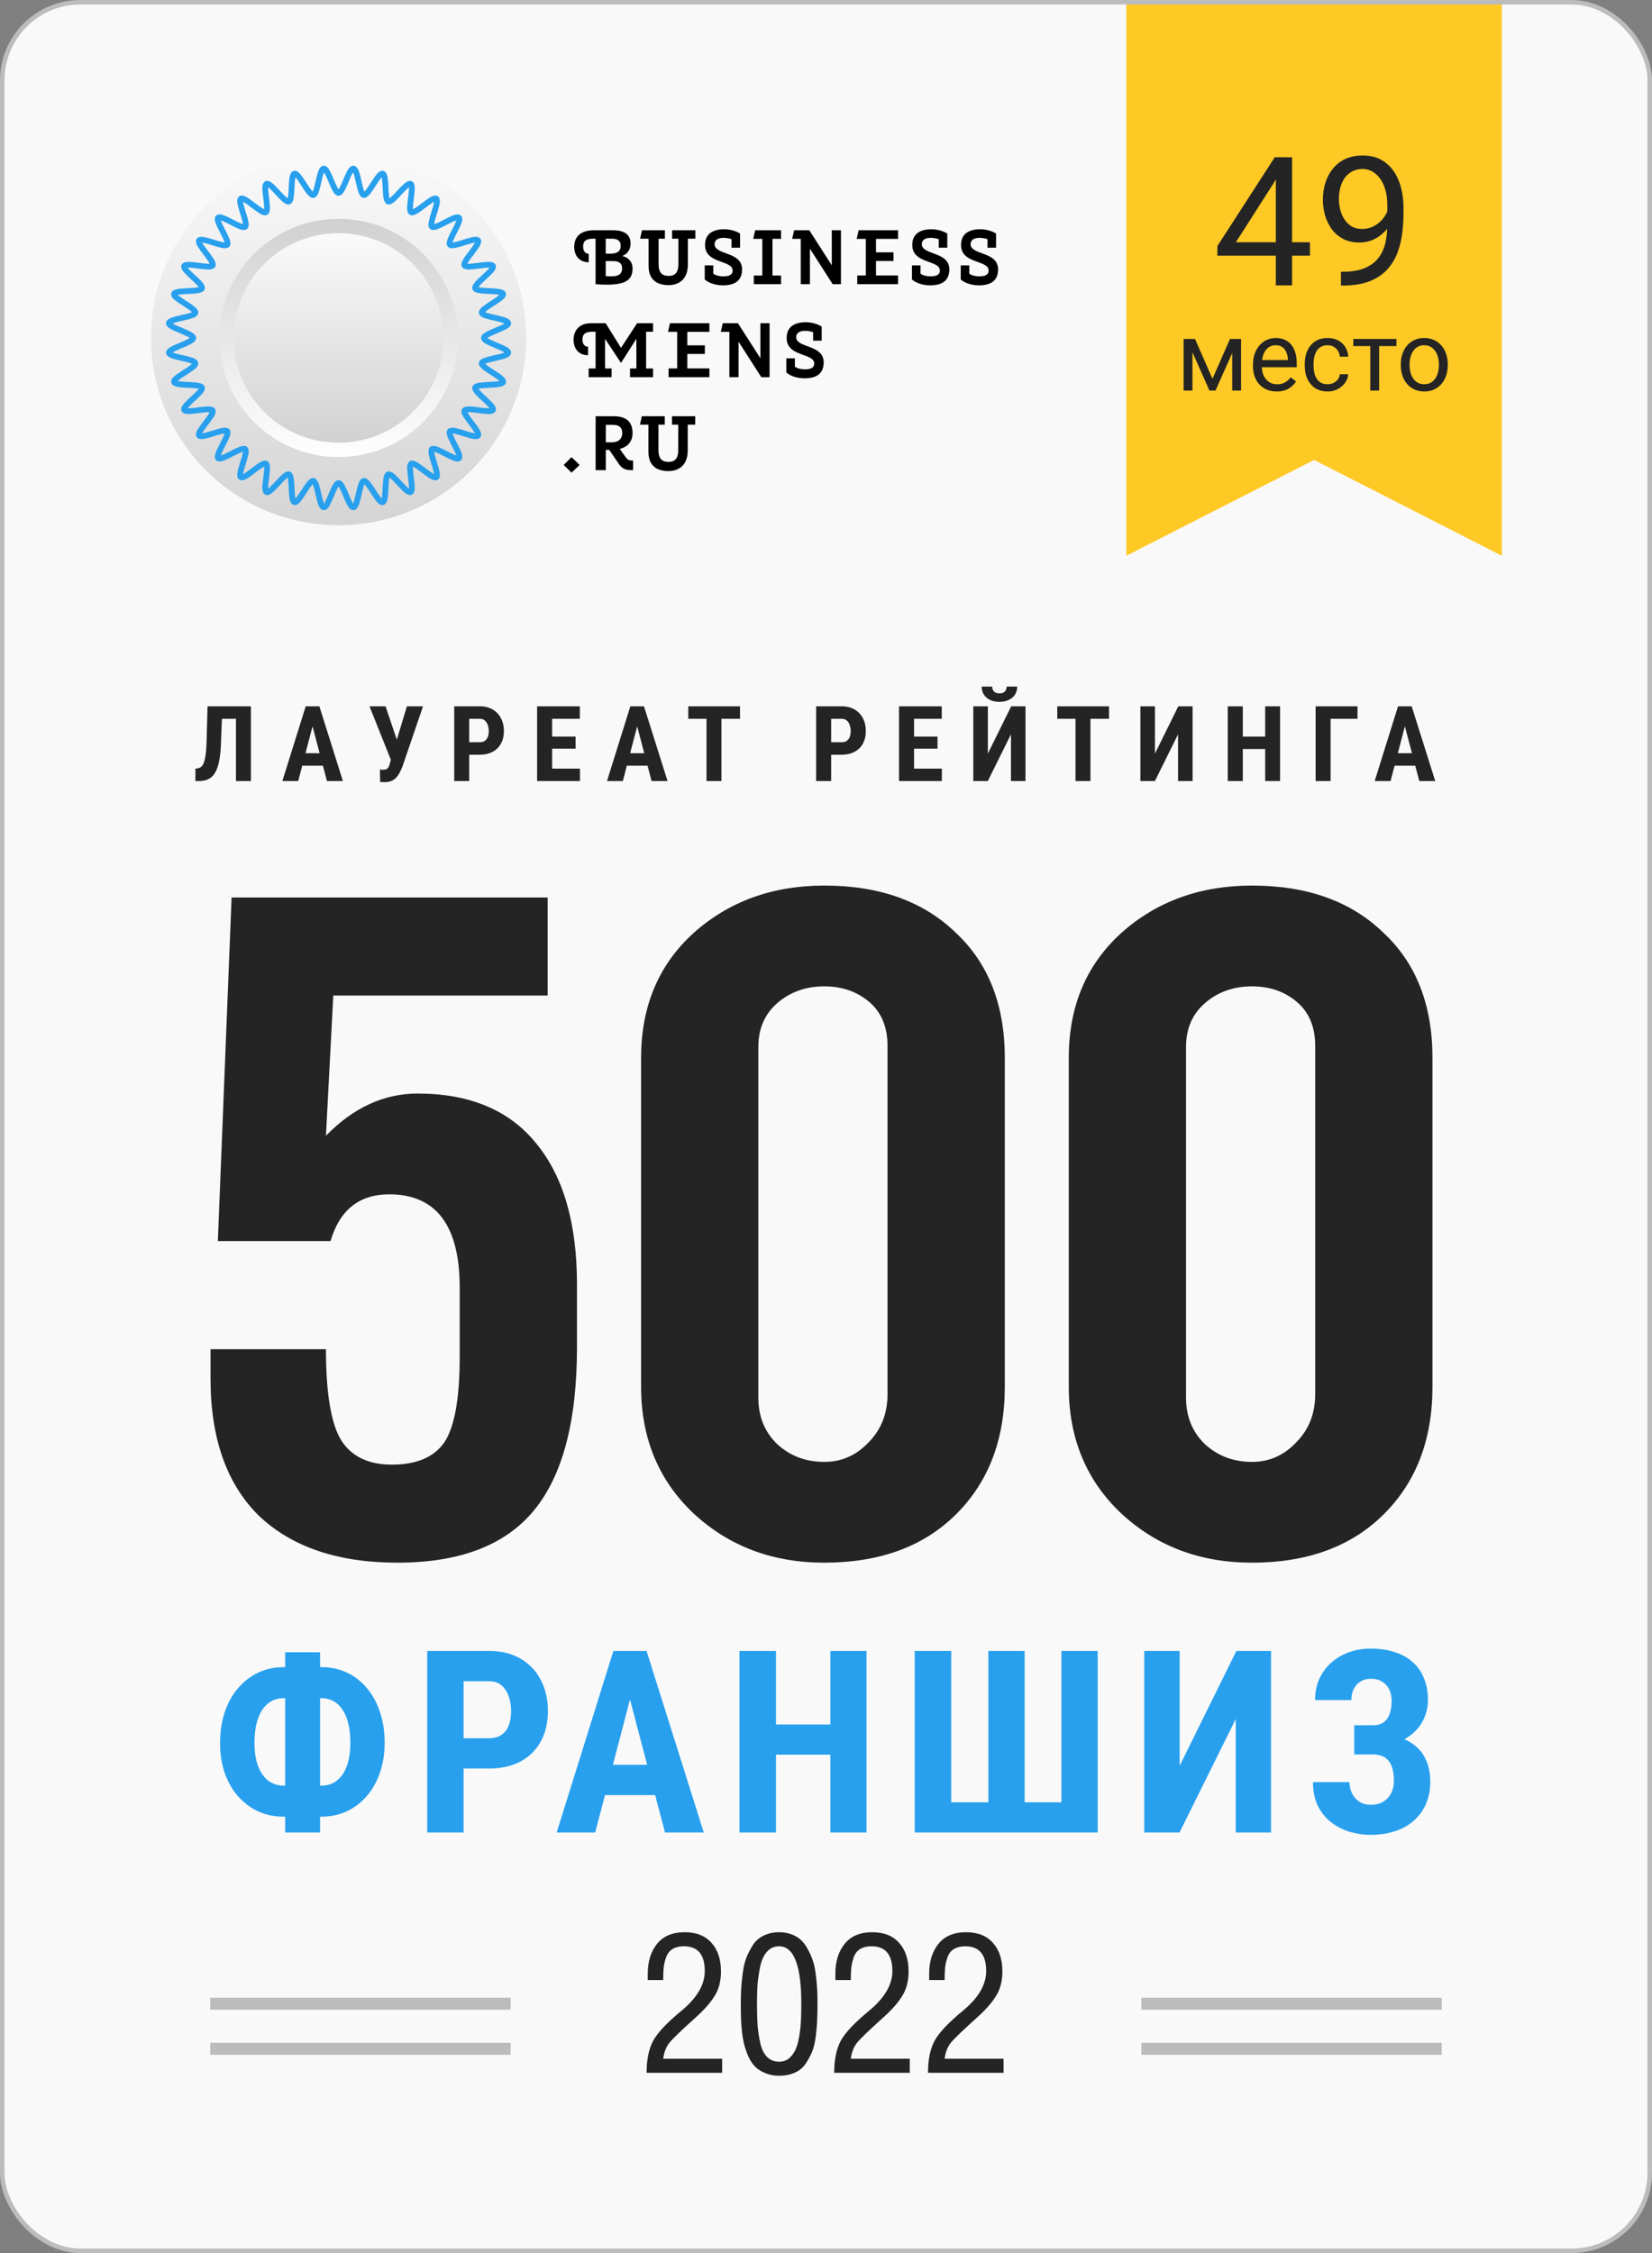 <?xml version="1.0" encoding="UTF-8"?> <svg xmlns="http://www.w3.org/2000/svg" width="110" height="150" viewBox="0 0 110 150" fill="none"><rect x="0" y="0" width="110" height="150" fill="#808080" stroke="none"/> <rect x="0.15" y="0.15" width="109.7" height="149.7" rx="5.204" fill="#F9F9F9"></rect> <path d="M75 0H100V37L87.5 30.621L75 37V0Z" fill="#FFC925"></path> <path d="M87.225 16.129V17.02H81.061V16.381L84.881 10.469H85.766L84.816 12.18L82.291 16.129H87.225ZM86.035 10.469V19H84.951V10.469H86.035ZM89.287 18.092H89.398C90.023 18.092 90.531 18.004 90.922 17.828C91.312 17.652 91.613 17.416 91.824 17.119C92.035 16.822 92.18 16.488 92.258 16.117C92.336 15.742 92.375 15.357 92.375 14.963V13.656C92.375 13.27 92.33 12.926 92.24 12.625C92.154 12.324 92.033 12.072 91.877 11.869C91.725 11.666 91.551 11.512 91.356 11.406C91.16 11.301 90.953 11.248 90.734 11.248C90.484 11.248 90.26 11.299 90.061 11.4C89.865 11.498 89.699 11.637 89.562 11.816C89.43 11.996 89.328 12.207 89.258 12.449C89.188 12.691 89.152 12.955 89.152 13.24C89.152 13.494 89.184 13.74 89.246 13.979C89.309 14.217 89.404 14.432 89.533 14.623C89.662 14.815 89.822 14.967 90.014 15.08C90.209 15.19 90.438 15.244 90.699 15.244C90.941 15.244 91.168 15.197 91.379 15.104C91.594 15.006 91.783 14.875 91.947 14.711C92.115 14.543 92.248 14.354 92.346 14.143C92.447 13.932 92.506 13.711 92.522 13.48H93.037C93.037 13.805 92.973 14.125 92.844 14.441C92.719 14.754 92.543 15.039 92.316 15.297C92.09 15.555 91.824 15.762 91.519 15.918C91.215 16.07 90.883 16.146 90.523 16.146C90.102 16.146 89.736 16.064 89.428 15.9C89.119 15.736 88.865 15.518 88.666 15.244C88.471 14.971 88.324 14.666 88.227 14.33C88.133 13.99 88.086 13.646 88.086 13.299C88.086 12.893 88.143 12.512 88.256 12.156C88.369 11.801 88.537 11.488 88.76 11.219C88.982 10.945 89.258 10.732 89.586 10.58C89.918 10.428 90.301 10.352 90.734 10.352C91.223 10.352 91.639 10.449 91.982 10.645C92.326 10.84 92.606 11.102 92.82 11.43C93.039 11.758 93.199 12.127 93.301 12.537C93.402 12.947 93.453 13.369 93.453 13.803V14.195C93.453 14.637 93.424 15.086 93.365 15.543C93.311 15.996 93.203 16.43 93.043 16.844C92.887 17.258 92.658 17.629 92.357 17.957C92.057 18.281 91.664 18.539 91.18 18.73C90.699 18.918 90.106 19.012 89.398 19.012H89.287V18.092Z" fill="#242424"></path> <path d="M80.733 25.219L81.901 22.566H82.466L80.936 26H80.53L79.007 22.566H79.572L80.733 25.219ZM79.4 22.566V26H78.813V22.566H79.4ZM82.047 26V22.566H82.638V26H82.047ZM85.008 26.064C84.769 26.064 84.553 26.023 84.358 25.943C84.165 25.86 83.999 25.745 83.86 25.597C83.722 25.449 83.616 25.273 83.542 25.07C83.468 24.867 83.431 24.645 83.431 24.404V24.27C83.431 23.991 83.472 23.742 83.555 23.524C83.638 23.304 83.75 23.118 83.891 22.966C84.033 22.814 84.194 22.698 84.374 22.62C84.554 22.542 84.74 22.502 84.932 22.502C85.178 22.502 85.389 22.545 85.567 22.629C85.747 22.714 85.894 22.832 86.008 22.985C86.123 23.135 86.207 23.313 86.262 23.518C86.317 23.721 86.345 23.943 86.345 24.185V24.448H83.78V23.969H85.758V23.924C85.749 23.772 85.717 23.624 85.662 23.48C85.609 23.336 85.525 23.218 85.408 23.125C85.292 23.031 85.133 22.985 84.932 22.985C84.799 22.985 84.676 23.013 84.564 23.071C84.452 23.126 84.356 23.208 84.275 23.318C84.195 23.428 84.133 23.562 84.088 23.721C84.044 23.88 84.022 24.063 84.022 24.27V24.404C84.022 24.567 84.044 24.72 84.088 24.864C84.135 25.006 84.201 25.13 84.288 25.238C84.377 25.346 84.484 25.431 84.609 25.492C84.736 25.553 84.879 25.584 85.04 25.584C85.248 25.584 85.423 25.542 85.567 25.457C85.711 25.373 85.837 25.259 85.945 25.118L86.3 25.4C86.226 25.512 86.132 25.619 86.018 25.721C85.904 25.822 85.763 25.905 85.596 25.968C85.431 26.032 85.235 26.064 85.008 26.064ZM88.404 25.581C88.544 25.581 88.673 25.552 88.792 25.495C88.91 25.438 89.008 25.36 89.084 25.261C89.16 25.159 89.203 25.044 89.214 24.915H89.772C89.762 25.118 89.693 25.307 89.566 25.483C89.441 25.656 89.277 25.797 89.074 25.905C88.871 26.011 88.648 26.064 88.404 26.064C88.146 26.064 87.921 26.018 87.728 25.927C87.538 25.836 87.379 25.711 87.252 25.552C87.128 25.394 87.033 25.212 86.97 25.007C86.909 24.799 86.878 24.58 86.878 24.35V24.216C86.878 23.986 86.909 23.768 86.97 23.562C87.033 23.355 87.128 23.172 87.252 23.013C87.379 22.855 87.538 22.73 87.728 22.639C87.921 22.548 88.146 22.502 88.404 22.502C88.673 22.502 88.908 22.558 89.109 22.668C89.31 22.775 89.468 22.924 89.582 23.112C89.698 23.298 89.762 23.51 89.772 23.747H89.214C89.203 23.605 89.163 23.477 89.093 23.363C89.026 23.248 88.933 23.157 88.814 23.09C88.698 23.02 88.561 22.985 88.404 22.985C88.225 22.985 88.073 23.021 87.951 23.093C87.83 23.163 87.734 23.258 87.662 23.378C87.592 23.497 87.541 23.629 87.51 23.775C87.48 23.919 87.465 24.066 87.465 24.216V24.35C87.465 24.5 87.48 24.648 87.51 24.794C87.539 24.94 87.589 25.072 87.659 25.191C87.731 25.309 87.827 25.404 87.948 25.476C88.07 25.546 88.223 25.581 88.404 25.581ZM91.832 22.566V26H91.242V22.566H91.832ZM92.984 22.566V23.042H90.112V22.566H92.984ZM93.273 24.321V24.248C93.273 24 93.309 23.771 93.381 23.559C93.453 23.346 93.557 23.16 93.692 23.004C93.828 22.845 93.992 22.723 94.184 22.636C94.377 22.547 94.592 22.502 94.832 22.502C95.073 22.502 95.29 22.547 95.482 22.636C95.677 22.723 95.842 22.845 95.977 23.004C96.115 23.16 96.22 23.346 96.291 23.559C96.363 23.771 96.399 24 96.399 24.248V24.321C96.399 24.569 96.363 24.798 96.291 25.01C96.22 25.221 96.115 25.407 95.977 25.565C95.842 25.722 95.678 25.845 95.485 25.933C95.295 26.02 95.079 26.064 94.838 26.064C94.597 26.064 94.38 26.02 94.187 25.933C93.995 25.845 93.83 25.722 93.692 25.565C93.557 25.407 93.453 25.221 93.381 25.01C93.309 24.798 93.273 24.569 93.273 24.321ZM93.86 24.248V24.321C93.86 24.492 93.88 24.654 93.921 24.807C93.961 24.957 94.021 25.09 94.102 25.206C94.184 25.323 94.287 25.415 94.409 25.483C94.532 25.548 94.675 25.581 94.838 25.581C94.999 25.581 95.139 25.548 95.26 25.483C95.383 25.415 95.484 25.323 95.565 25.206C95.645 25.09 95.705 24.957 95.746 24.807C95.788 24.654 95.809 24.492 95.809 24.321V24.248C95.809 24.079 95.788 23.919 95.746 23.769C95.705 23.616 95.644 23.482 95.561 23.366C95.481 23.247 95.38 23.154 95.257 23.086C95.136 23.019 94.995 22.985 94.832 22.985C94.671 22.985 94.529 23.019 94.406 23.086C94.286 23.154 94.184 23.247 94.102 23.366C94.021 23.482 93.961 23.616 93.921 23.769C93.88 23.919 93.86 24.079 93.86 24.248Z" fill="#242424"></path> <path d="M10.055 22.5C10.055 29.385 15.647 34.967 22.544 34.967C29.442 34.967 35.034 29.385 35.034 22.5C35.034 15.614 29.442 10.033 22.544 10.033C15.647 10.033 10.055 15.614 10.055 22.5Z" fill="url(#paint0_linear_888_2766)"></path> <path d="M14.6 22.499C14.6 26.878 18.156 30.428 22.543 30.428C26.93 30.428 30.486 26.878 30.486 22.499C30.486 18.121 26.93 14.571 22.543 14.571C18.156 14.571 14.6 18.121 14.6 22.499Z" fill="url(#paint1_linear_888_2766)"></path> <path d="M15.556 22.5C15.556 26.351 18.683 29.473 22.542 29.473C26.4 29.473 29.528 26.351 29.528 22.5C29.528 18.648 26.4 15.526 22.542 15.526C18.683 15.526 15.556 18.648 15.556 22.5Z" fill="url(#paint2_linear_888_2766)"></path> <path d="M32.223 22.5C32.223 22.192 33.867 21.815 33.84 21.514C33.814 21.207 32.13 21.119 32.078 20.821C32.024 20.518 33.578 19.863 33.499 19.57C33.42 19.274 31.746 19.48 31.642 19.194C31.537 18.906 32.952 17.99 32.823 17.715C32.693 17.438 31.081 17.932 30.928 17.669C30.775 17.404 32.008 16.256 31.833 16.007C31.657 15.757 30.155 16.523 29.959 16.29C29.762 16.056 30.778 14.712 30.562 14.496C30.345 14.28 28.999 15.294 28.765 15.098C28.531 14.902 29.299 13.403 29.049 13.228C28.799 13.053 27.649 14.284 27.383 14.131C27.119 13.978 27.615 12.369 27.337 12.24C27.061 12.111 26.144 13.523 25.855 13.418C25.569 13.314 25.776 11.643 25.479 11.564C25.185 11.486 24.529 13.036 24.226 12.983C23.927 12.931 23.838 11.25 23.531 11.224C23.23 11.198 22.852 12.838 22.544 12.838C22.235 12.838 21.858 11.198 21.556 11.224C21.249 11.25 21.161 12.931 20.862 12.983C20.559 13.036 19.902 11.486 19.609 11.564C19.312 11.643 19.518 13.314 19.232 13.418C18.944 13.523 18.026 12.111 17.75 12.24C17.472 12.369 17.968 13.978 17.704 14.131C17.439 14.284 16.289 13.053 16.039 13.228C15.789 13.403 16.556 14.902 16.322 15.098C16.088 15.294 14.742 14.281 14.526 14.496C14.31 14.712 15.325 16.056 15.129 16.29C14.932 16.523 13.431 15.757 13.255 16.007C13.08 16.256 14.313 17.404 14.159 17.669C14.007 17.932 12.395 17.438 12.265 17.715C12.136 17.991 13.551 18.907 13.446 19.194C13.342 19.48 11.668 19.274 11.589 19.57C11.51 19.863 13.063 20.518 13.01 20.821C12.958 21.119 11.274 21.207 11.247 21.514C11.221 21.815 12.865 22.192 12.865 22.5C12.865 22.808 11.221 23.184 11.247 23.485C11.274 23.792 12.958 23.881 13.01 24.179C13.063 24.481 11.51 25.136 11.589 25.429C11.668 25.726 13.342 25.52 13.446 25.805C13.551 26.093 12.136 27.009 12.265 27.285C12.395 27.562 14.007 27.067 14.159 27.331C14.313 27.595 13.08 28.743 13.255 28.993C13.431 29.243 14.932 28.477 15.129 28.71C15.325 28.944 14.31 30.287 14.526 30.503C14.742 30.719 16.088 29.705 16.323 29.901C16.556 30.098 15.789 31.596 16.039 31.772C16.289 31.947 17.439 30.716 17.704 30.869C17.968 31.021 17.473 32.63 17.75 32.76C18.026 32.888 18.944 31.477 19.233 31.581C19.518 31.685 19.312 33.356 19.609 33.435C19.902 33.514 20.559 31.963 20.862 32.016C21.161 32.068 21.249 33.749 21.556 33.776C21.858 33.802 22.235 32.161 22.544 32.161C22.852 32.161 23.23 33.802 23.531 33.776C23.838 33.749 23.927 32.068 24.226 32.016C24.529 31.963 25.185 33.514 25.479 33.435C25.776 33.356 25.569 31.685 25.855 31.581C26.144 31.477 27.061 32.888 27.337 32.76C27.615 32.63 27.12 31.021 27.384 30.869C27.649 30.716 28.799 31.947 29.049 31.772C29.299 31.596 28.531 30.098 28.765 29.901C29 29.705 30.346 30.719 30.562 30.503C30.778 30.287 29.762 28.944 29.959 28.71C30.156 28.476 31.657 29.243 31.833 28.993C32.008 28.743 30.775 27.595 30.928 27.331C31.081 27.067 32.693 27.562 32.823 27.285C32.952 27.009 31.537 26.093 31.642 25.805C31.746 25.52 33.42 25.726 33.499 25.429C33.578 25.136 32.024 24.481 32.078 24.179C32.13 23.881 33.814 23.792 33.84 23.485C33.866 23.184 32.223 22.808 32.223 22.5Z" stroke="#28A0EE" stroke-width="0.385" stroke-miterlimit="10"></path> <path d="M40.742 18.395C41.151 18.395 41.423 18.261 41.423 17.874C41.423 17.476 41.141 17.384 40.833 17.384H40.332V18.384C40.449 18.395 40.54 18.395 40.742 18.395ZM40.646 16.888C41.055 16.888 41.327 16.764 41.327 16.367C41.327 15.975 41.045 15.893 40.736 15.893H40.332V16.888H40.646ZM41.438 17.043C41.903 17.157 42.12 17.487 42.12 17.863C42.12 18.606 41.706 18.952 40.413 18.952C40.196 18.952 39.928 18.942 39.656 18.921V15.893H39.479C39.024 15.893 38.827 16.042 38.827 16.424C38.827 16.692 38.959 16.893 39.201 16.893V17.461C38.57 17.456 38.236 17.022 38.236 16.429C38.236 15.764 38.661 15.33 39.554 15.33H40.817C41.585 15.33 41.989 15.624 41.989 16.223C41.989 16.568 41.807 16.904 41.438 17.043Z" fill="black"></path> <path d="M44.752 15.893V15.33H46.303V15.893H45.803V17.621C45.803 18.549 45.247 18.983 44.52 18.983C43.646 18.983 43.187 18.539 43.187 17.708V15.893H42.621L42.747 15.33H44.273V15.893H43.853V17.585C43.853 18.183 44.111 18.369 44.53 18.369C44.934 18.369 45.172 18.152 45.172 17.585V15.893H44.752Z" fill="black"></path> <path d="M46.925 17.667H47.495V18.224C47.672 18.348 47.925 18.399 48.162 18.399C48.561 18.399 48.783 18.286 48.783 18.013C48.783 17.703 48.445 17.584 48.066 17.445C47.551 17.259 46.945 17.048 46.945 16.31C46.945 15.593 47.435 15.263 48.228 15.263C48.592 15.263 48.975 15.366 49.278 15.547V16.491H48.708V15.928C48.592 15.877 48.374 15.836 48.162 15.836C47.854 15.836 47.581 15.949 47.581 16.259C47.581 16.578 47.935 16.713 48.324 16.857C48.834 17.043 49.415 17.254 49.415 17.945C49.404 18.513 49.132 18.998 48.132 18.998C47.728 18.998 47.218 18.874 46.925 18.606V17.667Z" fill="black"></path> <path d="M51.435 18.342H52.006V18.92H50.193V18.342H50.758V15.902H50.152L50.284 15.33H52.006V15.902H51.435V18.342Z" fill="black"></path> <path d="M53.889 15.33L55.384 17.662V15.33H55.995V18.92H55.444L53.929 16.557V18.92H53.318V15.902H52.747L52.878 15.33H53.889Z" fill="black"></path> <path d="M58.329 18.338H59.799V18.921H57.081V18.338H57.652V15.903H57.041L57.172 15.33H59.799V15.903H58.329V16.8H59.496V17.373H58.329V18.338Z" fill="black"></path> <path d="M60.724 17.667H61.294V18.224C61.471 18.348 61.724 18.399 61.961 18.399C62.36 18.399 62.582 18.286 62.582 18.013C62.582 17.703 62.244 17.584 61.865 17.445C61.35 17.259 60.744 17.048 60.744 16.31C60.744 15.593 61.234 15.263 62.027 15.263C62.39 15.263 62.774 15.366 63.077 15.547V16.491H62.507V15.928C62.39 15.877 62.173 15.836 61.961 15.836C61.653 15.836 61.38 15.949 61.38 16.259C61.38 16.578 61.734 16.713 62.123 16.857C62.633 17.043 63.214 17.254 63.214 17.945C63.203 18.513 62.931 18.998 61.931 18.998C61.527 18.998 61.017 18.874 60.724 18.606V17.667Z" fill="black"></path> <path d="M63.971 17.667H64.541V18.224C64.718 18.348 64.971 18.399 65.208 18.399C65.607 18.399 65.829 18.286 65.829 18.013C65.829 17.703 65.491 17.584 65.112 17.445C64.597 17.259 63.991 17.048 63.991 16.31C63.991 15.593 64.481 15.263 65.274 15.263C65.637 15.263 66.021 15.366 66.324 15.547V16.491H65.754V15.928C65.637 15.877 65.42 15.836 65.208 15.836C64.9 15.836 64.627 15.949 64.627 16.259C64.627 16.578 64.981 16.713 65.37 16.857C65.88 17.043 66.461 17.254 66.461 17.945C66.45 18.513 66.178 18.998 65.178 18.998C64.774 18.998 64.264 18.874 63.971 18.606V17.667Z" fill="black"></path> <path d="M39.657 22.088H39.369C38.96 22.104 38.783 22.253 38.783 22.614C38.783 22.882 38.915 23.084 39.157 23.084V23.651C38.526 23.646 38.192 23.212 38.192 22.619C38.192 22.036 38.541 21.52 39.349 21.52H40.329L41.349 23.161L42.42 21.52H43.486V22.088H43.021V24.533H43.486V25.111H41.95V24.533H42.374V22.558L41.349 24.162L40.288 22.558V24.533H40.723V25.111H39.197V24.533H39.657V22.088Z" fill="black"></path> <path d="M45.767 24.528H47.236V25.111H44.519V24.528H45.09V22.093H44.478L44.61 21.52H47.236V22.093H45.767V22.991H46.933V23.564H45.767V24.528Z" fill="black"></path> <path d="M49.137 21.52L50.632 23.852V21.52H51.243V25.111H50.692L49.177 22.748V25.111H48.566V22.093H47.995L48.126 21.52H49.137Z" fill="black"></path> <path d="M52.358 23.857H52.929V24.415C53.106 24.538 53.359 24.59 53.596 24.59C53.995 24.59 54.217 24.476 54.217 24.203C54.217 23.893 53.879 23.775 53.5 23.636C52.985 23.45 52.379 23.238 52.379 22.501C52.379 21.784 52.869 21.453 53.661 21.453C54.025 21.453 54.409 21.557 54.712 21.737V22.681H54.142V22.119C54.025 22.067 53.808 22.026 53.596 22.026C53.288 22.026 53.015 22.14 53.015 22.449C53.015 22.769 53.369 22.903 53.758 23.047C54.268 23.233 54.848 23.445 54.848 24.136C54.838 24.703 54.566 25.188 53.566 25.188C53.161 25.188 52.651 25.065 52.358 24.796V23.857Z" fill="black"></path> <path d="M37.535 30.956L38.055 30.435L38.596 30.956L38.055 31.467L37.535 30.956Z" fill="black"></path> <path d="M40.338 28.284V29.444L40.691 29.45C41.075 29.455 41.409 29.31 41.434 28.856C41.434 28.392 41.156 28.284 40.762 28.284H40.338ZM39.661 27.711H40.853C41.697 27.711 42.121 28.072 42.121 28.856C42.101 29.46 41.742 29.764 41.267 29.888L41.581 30.326C41.717 30.517 41.818 30.657 42.02 30.657H42.156V31.301H42.05C41.641 31.301 41.394 31.203 41.156 30.811L40.565 29.95H40.338V31.301H39.661V27.711Z" fill="black"></path> <path d="M44.743 28.273V27.711H46.293V28.273H45.793V30.002C45.793 30.93 45.238 31.363 44.51 31.363C43.636 31.363 43.177 30.92 43.177 30.089V28.273H42.611L42.737 27.711H44.263V28.273H43.844V29.965C43.844 30.564 44.101 30.75 44.52 30.75C44.925 30.75 45.162 30.533 45.162 29.965V28.273H44.743Z" fill="black"></path> <path d="M15.421 59.751H36.466V66.278H22.192L21.704 75.611C23.534 73.74 25.567 72.805 27.804 72.805C31.301 72.805 33.945 73.923 35.734 76.16C37.523 78.356 38.418 81.467 38.418 85.493V89.702C38.418 94.623 37.462 98.242 35.551 100.56C33.64 102.878 30.61 104.037 26.462 104.037C22.517 104.037 19.447 103 17.251 100.926C15.096 98.811 14.018 95.761 14.018 91.776V89.824H21.704C21.704 92.793 22.05 94.826 22.741 95.924C23.432 96.981 24.551 97.51 26.096 97.51C27.723 97.51 28.882 97.022 29.573 96.046C30.264 95.029 30.61 93.118 30.61 90.312V85.737C30.61 81.589 29.044 79.515 25.913 79.515C23.92 79.515 22.619 80.552 22.009 82.626H14.506L15.421 59.751ZM54.888 58.958C58.548 58.958 61.456 59.995 63.611 62.069C65.807 64.102 66.905 66.888 66.905 70.426V92.325C66.905 95.863 65.807 98.71 63.611 100.865C61.456 102.98 58.548 104.037 54.888 104.037C51.431 104.037 48.524 102.939 46.165 100.743C43.847 98.547 42.688 95.741 42.688 92.325V70.426C42.688 67.01 43.847 64.245 46.165 62.13C48.524 60.015 51.431 58.958 54.888 58.958ZM54.888 65.668C53.668 65.668 52.631 66.034 51.777 66.766C50.923 67.498 50.496 68.474 50.496 69.694V93.057C50.496 94.318 50.923 95.355 51.777 96.168C52.631 96.941 53.668 97.327 54.888 97.327C56.027 97.327 57.003 96.9 57.816 96.046C58.67 95.192 59.097 94.114 59.097 92.813V69.633C59.097 68.372 58.69 67.396 57.877 66.705C57.064 66.014 56.067 65.668 54.888 65.668ZM83.365 58.958C87.025 58.958 89.933 59.995 92.088 62.069C94.284 64.102 95.382 66.888 95.382 70.426V92.325C95.382 95.863 94.284 98.71 92.088 100.865C89.933 102.98 87.025 104.037 83.365 104.037C79.908 104.037 77.001 102.939 74.642 100.743C72.324 98.547 71.165 95.741 71.165 92.325V70.426C71.165 67.01 72.324 64.245 74.642 62.13C77.001 60.015 79.908 58.958 83.365 58.958ZM83.365 65.668C82.145 65.668 81.108 66.034 80.254 66.766C79.4 67.498 78.973 68.474 78.973 69.694V93.057C78.973 94.318 79.4 95.355 80.254 96.168C81.108 96.941 82.145 97.327 83.365 97.327C84.504 97.327 85.48 96.9 86.293 96.046C87.147 95.192 87.574 94.114 87.574 92.813V69.633C87.574 68.372 87.167 67.396 86.354 66.705C85.541 66.014 84.544 65.668 83.365 65.668Z" fill="#242424"></path> <path d="M15.982 47.023V47.854H13.942V47.023H15.982ZM16.707 47.023V52H15.712V47.023H16.707ZM13.819 47.023H14.81L14.711 49.532C14.697 49.906 14.668 50.231 14.622 50.506C14.576 50.782 14.515 51.016 14.437 51.207C14.362 51.396 14.268 51.55 14.154 51.669C14.04 51.785 13.908 51.869 13.757 51.921C13.607 51.974 13.437 52 13.248 52H13.012V51.173L13.125 51.159C13.214 51.148 13.292 51.119 13.361 51.074C13.429 51.026 13.487 50.955 13.535 50.862C13.583 50.766 13.622 50.644 13.651 50.496C13.683 50.346 13.707 50.163 13.723 49.949C13.741 49.735 13.754 49.486 13.761 49.201L13.819 47.023ZM20.927 47.912L19.857 52H18.801L20.356 47.023H21.015L20.927 47.912ZM21.771 52L20.694 47.912L20.595 47.023H21.265L22.834 52H21.771ZM21.808 50.144V50.975H19.563V50.144H21.808ZM26.137 50.185L27.095 47.023H28.168L26.8 51.026C26.746 51.165 26.686 51.298 26.619 51.426C26.556 51.551 26.479 51.663 26.39 51.761C26.302 51.859 26.194 51.935 26.069 51.99C25.944 52.044 25.794 52.072 25.621 52.072C25.58 52.072 25.528 52.071 25.464 52.068C25.403 52.066 25.352 52.064 25.314 52.062L25.297 51.231C25.319 51.236 25.357 51.239 25.409 51.241C25.462 51.243 25.498 51.245 25.519 51.245C25.626 51.245 25.707 51.226 25.762 51.19C25.818 51.151 25.862 51.096 25.891 51.026C25.923 50.955 25.951 50.872 25.973 50.776L26.137 50.185ZM25.673 47.023L26.483 49.426L26.783 50.612L26.042 50.623L24.603 47.023H25.673ZM31.94 50.247H30.921V49.416H31.94C32.081 49.416 32.196 49.384 32.285 49.32C32.376 49.257 32.442 49.169 32.483 49.057C32.524 48.943 32.545 48.816 32.545 48.674C32.545 48.531 32.523 48.398 32.48 48.274C32.439 48.149 32.374 48.048 32.285 47.97C32.198 47.893 32.083 47.854 31.94 47.854H31.242V52H30.244V47.023H31.94C32.275 47.023 32.563 47.094 32.804 47.235C33.046 47.377 33.23 47.572 33.358 47.82C33.488 48.066 33.553 48.349 33.553 48.667C33.553 48.989 33.488 49.268 33.358 49.505C33.23 49.74 33.046 49.922 32.804 50.052C32.563 50.182 32.275 50.247 31.94 50.247ZM38.617 51.173V52H36.453V51.173H38.617ZM36.764 47.023V52H35.763V47.023H36.764ZM38.326 49.04V49.843H36.453V49.04H38.326ZM38.61 47.023V47.854H36.453V47.023H38.61ZM42.543 47.912L41.473 52H40.417L41.972 47.023H42.632L42.543 47.912ZM43.387 52L42.31 47.912L42.211 47.023H42.881L44.45 52H43.387ZM43.424 50.144V50.975H41.179V50.144H43.424ZM48.037 47.023V52H47.043V47.023H48.037ZM49.275 47.023V47.854H45.829V47.023H49.275ZM56.039 50.247H55.02V49.416H56.039C56.18 49.416 56.295 49.384 56.384 49.32C56.475 49.257 56.541 49.169 56.583 49.057C56.623 48.943 56.644 48.816 56.644 48.674C56.644 48.531 56.622 48.398 56.579 48.274C56.538 48.149 56.473 48.048 56.384 47.97C56.298 47.893 56.183 47.854 56.039 47.854H55.342V52H54.344V47.023H56.039C56.374 47.023 56.662 47.094 56.904 47.235C57.145 47.377 57.33 47.572 57.458 47.82C57.587 48.066 57.652 48.349 57.652 48.667C57.652 48.989 57.587 49.268 57.458 49.505C57.33 49.74 57.145 49.922 56.904 50.052C56.662 50.182 56.374 50.247 56.039 50.247ZM62.716 51.173V52H60.553V51.173H62.716ZM60.864 47.023V52H59.862V47.023H60.864ZM62.426 49.04V49.843H60.553V49.04H62.426ZM62.709 47.023V47.854H60.553V47.023H62.709ZM65.777 50.171L67.332 47.023H68.283V52H67.315V48.89L65.774 52H64.807V47.023H65.777V50.171ZM67.028 45.711H67.732C67.732 45.911 67.683 46.088 67.585 46.241C67.49 46.391 67.353 46.51 67.175 46.596C67 46.683 66.791 46.726 66.55 46.726C66.185 46.726 65.897 46.632 65.685 46.442C65.473 46.253 65.367 46.009 65.367 45.711H66.064C66.064 45.829 66.101 45.934 66.174 46.025C66.247 46.117 66.372 46.162 66.55 46.162C66.725 46.162 66.848 46.117 66.919 46.025C66.992 45.934 67.028 45.829 67.028 45.711ZM72.608 47.023V52H71.614V47.023H72.608ZM73.846 47.023V47.854H70.4V47.023H73.846ZM76.903 50.171L78.458 47.023H79.409V52H78.441V48.89L76.9 52H75.933V47.023H76.903V50.171ZM84.51 49.04V49.867H82.469V49.04H84.51ZM82.753 47.023V52H81.752V47.023H82.753ZM85.235 47.023V52H84.243V47.023H85.235ZM90.391 47.023V47.854H88.6V52H87.602V47.023H90.391ZM93.66 47.912L92.591 52H91.534L93.09 47.023H93.749L93.66 47.912ZM94.505 52L93.428 47.912L93.329 47.023H93.999L95.568 52H94.505ZM94.542 50.144V50.975H92.297V50.144H94.542Z" fill="#242424"></path> <path d="M18.864 110.993H21.42C22.012 110.993 22.563 111.109 23.072 111.342C23.581 111.574 24.024 111.912 24.4 112.354C24.782 112.797 25.078 113.328 25.288 113.948C25.504 114.568 25.612 115.26 25.612 116.023C25.612 116.771 25.504 117.446 25.288 118.049C25.078 118.652 24.782 119.169 24.4 119.601C24.024 120.033 23.581 120.365 23.072 120.597C22.563 120.83 22.012 120.946 21.42 120.946H18.864C18.271 120.946 17.721 120.832 17.212 120.605C16.703 120.373 16.254 120.041 15.867 119.609C15.485 119.178 15.186 118.663 14.971 118.065C14.76 117.462 14.655 116.787 14.655 116.04C14.655 115.276 14.76 114.585 14.971 113.965C15.186 113.34 15.485 112.808 15.867 112.371C16.254 111.928 16.703 111.588 17.212 111.35C17.721 111.112 18.271 110.993 18.864 110.993ZM18.864 113.06C18.487 113.06 18.152 113.174 17.859 113.4C17.572 113.622 17.347 113.954 17.187 114.396C17.026 114.839 16.946 115.387 16.946 116.04C16.946 116.51 16.993 116.923 17.087 117.277C17.181 117.625 17.314 117.919 17.486 118.157C17.657 118.395 17.859 118.575 18.092 118.696C18.33 118.818 18.587 118.879 18.864 118.879H21.437C21.813 118.879 22.142 118.768 22.425 118.547C22.712 118.326 22.934 118.005 23.089 117.584C23.249 117.163 23.329 116.643 23.329 116.023C23.329 115.536 23.282 115.108 23.188 114.737C23.1 114.366 22.97 114.059 22.798 113.815C22.632 113.566 22.433 113.378 22.201 113.251C21.968 113.124 21.714 113.06 21.437 113.06H18.864ZM21.312 109.416V122.498H18.988V109.416H21.312ZM32.564 117.742H30.09V115.725H32.564C32.907 115.725 33.186 115.647 33.402 115.492C33.623 115.337 33.784 115.124 33.883 114.853C33.983 114.576 34.033 114.266 34.033 113.923C34.033 113.575 33.98 113.251 33.875 112.952C33.776 112.648 33.618 112.402 33.402 112.213C33.192 112.025 32.912 111.931 32.564 111.931H30.87V122H28.447V109.914H32.564C33.377 109.914 34.077 110.086 34.664 110.429C35.25 110.772 35.699 111.245 36.008 111.848C36.324 112.446 36.482 113.132 36.482 113.907C36.482 114.687 36.324 115.365 36.008 115.94C35.699 116.51 35.25 116.953 34.664 117.269C34.077 117.584 33.377 117.742 32.564 117.742ZM42.23 112.072L39.632 122H37.066L40.843 109.914H42.445L42.23 112.072ZM44.28 122L41.665 112.072L41.424 109.914H43.051L46.861 122H44.28ZM44.371 117.493V119.51H38.918V117.493H44.371ZM55.938 114.812V116.82H50.982V114.812H55.938ZM51.671 109.914V122H49.239V109.914H51.671ZM57.698 109.914V122H55.291V109.914H57.698ZM60.906 109.914H63.338V119.991H65.811V109.914H68.227V119.991H70.676V109.914H73.091V122H60.906V109.914ZM78.549 117.559L82.325 109.914H84.633V122H82.284V114.446L78.54 122H76.191V109.914H78.549V117.559ZM91.775 116.214H90.174V114.861H91.41C91.709 114.861 91.95 114.795 92.132 114.662C92.315 114.529 92.448 114.341 92.531 114.098C92.619 113.854 92.664 113.569 92.664 113.243C92.664 112.972 92.614 112.725 92.514 112.504C92.415 112.283 92.26 112.105 92.049 111.973C91.845 111.834 91.585 111.765 91.269 111.765C91.026 111.765 90.807 111.823 90.613 111.939C90.42 112.05 90.265 112.213 90.149 112.429C90.038 112.639 89.983 112.891 89.983 113.185H87.567C87.567 112.648 87.664 112.169 87.858 111.749C88.057 111.328 88.328 110.968 88.671 110.669C89.014 110.371 89.407 110.144 89.85 109.989C90.298 109.834 90.768 109.756 91.261 109.756C91.842 109.756 92.365 109.831 92.83 109.98C93.3 110.124 93.701 110.34 94.033 110.628C94.371 110.916 94.628 111.275 94.805 111.707C94.988 112.133 95.079 112.628 95.079 113.193C95.079 113.608 94.999 113.998 94.838 114.363C94.684 114.729 94.457 115.049 94.158 115.326C93.865 115.603 93.516 115.821 93.112 115.982C92.713 116.137 92.268 116.214 91.775 116.214ZM90.174 115.476H91.775C92.318 115.476 92.799 115.545 93.22 115.683C93.646 115.821 94.008 116.023 94.307 116.289C94.612 116.555 94.841 116.884 94.996 117.277C95.157 117.664 95.237 118.11 95.237 118.613C95.237 119.178 95.137 119.681 94.938 120.124C94.744 120.561 94.471 120.932 94.116 121.236C93.762 121.541 93.342 121.77 92.855 121.925C92.373 122.08 91.842 122.158 91.261 122.158C90.796 122.158 90.337 122.091 89.883 121.958C89.429 121.82 89.017 121.61 88.646 121.328C88.275 121.045 87.979 120.683 87.758 120.24C87.537 119.798 87.426 119.266 87.426 118.646H89.858C89.858 118.923 89.916 119.178 90.032 119.41C90.154 119.643 90.32 119.825 90.53 119.958C90.746 120.091 90.993 120.157 91.269 120.157C91.596 120.157 91.872 120.088 92.099 119.95C92.332 119.811 92.509 119.623 92.63 119.385C92.752 119.142 92.813 118.873 92.813 118.58C92.813 118.259 92.783 117.988 92.722 117.767C92.661 117.54 92.57 117.357 92.448 117.219C92.332 117.075 92.185 116.97 92.008 116.903C91.836 116.837 91.634 116.804 91.402 116.804H90.174V115.476Z" fill="#28A0EE"></path> <path d="M44.159 131.825H43.132V131.396C43.132 130.581 43.34 129.918 43.756 129.407C44.172 128.896 44.783 128.64 45.589 128.64C46.369 128.64 46.967 128.878 47.383 129.355C47.799 129.823 48.007 130.456 48.007 131.253C48.007 131.894 47.864 132.44 47.578 132.891C47.3 133.342 46.88 133.818 46.317 134.321C45.372 135.17 44.791 135.729 44.575 135.998C44.358 136.267 44.219 136.622 44.159 137.064H48.085V138H43.054C43.054 137.133 43.197 136.427 43.483 135.881C43.778 135.335 44.414 134.659 45.394 133.853C46.416 133.004 46.928 132.128 46.928 131.227C46.928 130.126 46.464 129.576 45.537 129.576C45.242 129.576 44.999 129.632 44.809 129.745C44.618 129.849 44.475 130.014 44.38 130.239C44.293 130.464 44.233 130.698 44.198 130.941C44.172 131.175 44.159 131.47 44.159 131.825ZM50.405 133.398C50.405 133.97 50.418 134.451 50.444 134.841C50.479 135.231 50.539 135.63 50.626 136.037C50.721 136.436 50.873 136.739 51.081 136.947C51.289 137.155 51.553 137.259 51.874 137.259C52.134 137.259 52.355 137.185 52.537 137.038C52.719 136.882 52.862 136.691 52.966 136.466C53.07 136.241 53.152 135.95 53.213 135.595C53.274 135.231 53.313 134.884 53.33 134.555C53.347 134.226 53.356 133.84 53.356 133.398C53.356 130.85 52.862 129.576 51.874 129.576C51.553 129.576 51.289 129.693 51.081 129.927C50.873 130.152 50.721 130.473 50.626 130.889C50.539 131.305 50.479 131.704 50.444 132.085C50.418 132.458 50.405 132.895 50.405 133.398ZM51.874 138.195C51.545 138.195 51.246 138.139 50.977 138.026C50.708 137.922 50.487 137.788 50.314 137.623C50.141 137.458 49.989 137.242 49.859 136.973C49.738 136.704 49.642 136.444 49.573 136.193C49.504 135.933 49.447 135.625 49.404 135.27C49.369 134.915 49.348 134.607 49.339 134.347C49.33 134.078 49.326 133.762 49.326 133.398C49.326 133.025 49.335 132.692 49.352 132.397C49.369 132.102 49.404 131.756 49.456 131.357C49.508 130.958 49.59 130.612 49.703 130.317C49.824 130.022 49.972 129.741 50.145 129.472C50.327 129.203 50.565 129 50.86 128.861C51.155 128.714 51.493 128.64 51.874 128.64C52.255 128.64 52.593 128.714 52.888 128.861C53.183 129 53.421 129.203 53.603 129.472C53.785 129.741 53.932 130.022 54.045 130.317C54.166 130.603 54.253 130.945 54.305 131.344C54.357 131.743 54.392 132.094 54.409 132.397C54.426 132.692 54.435 133.025 54.435 133.398C54.435 133.831 54.426 134.2 54.409 134.503C54.4 134.806 54.37 135.166 54.318 135.582C54.266 135.989 54.184 136.332 54.071 136.609C53.958 136.878 53.811 137.146 53.629 137.415C53.447 137.675 53.204 137.87 52.901 138C52.606 138.13 52.264 138.195 51.874 138.195ZM56.651 131.825H55.624V131.396C55.624 130.581 55.832 129.918 56.248 129.407C56.664 128.896 57.275 128.64 58.081 128.64C58.861 128.64 59.459 128.878 59.875 129.355C60.291 129.823 60.499 130.456 60.499 131.253C60.499 131.894 60.356 132.44 60.07 132.891C59.793 133.342 59.372 133.818 58.809 134.321C57.864 135.17 57.284 135.729 57.067 135.998C56.85 136.267 56.712 136.622 56.651 137.064H60.577V138H55.546C55.546 137.133 55.689 136.427 55.975 135.881C56.27 135.335 56.907 134.659 57.886 133.853C58.909 133.004 59.42 132.128 59.42 131.227C59.42 130.126 58.956 129.576 58.029 129.576C57.734 129.576 57.492 129.632 57.301 129.745C57.11 129.849 56.967 130.014 56.872 130.239C56.785 130.464 56.725 130.698 56.69 130.941C56.664 131.175 56.651 131.47 56.651 131.825ZM62.897 131.825H61.87V131.396C61.87 130.581 62.078 129.918 62.494 129.407C62.91 128.896 63.521 128.64 64.327 128.64C65.107 128.64 65.705 128.878 66.121 129.355C66.537 129.823 66.745 130.456 66.745 131.253C66.745 131.894 66.602 132.44 66.316 132.891C66.039 133.342 65.618 133.818 65.055 134.321C64.11 135.17 63.53 135.729 63.313 135.998C63.096 136.267 62.958 136.622 62.897 137.064H66.823V138H61.792C61.792 137.133 61.935 136.427 62.221 135.881C62.516 135.335 63.153 134.659 64.132 133.853C65.155 133.004 65.666 132.128 65.666 131.227C65.666 130.126 65.202 129.576 64.275 129.576C63.98 129.576 63.738 129.632 63.547 129.745C63.356 129.849 63.213 130.014 63.118 130.239C63.031 130.464 62.971 130.698 62.936 130.941C62.91 131.175 62.897 131.47 62.897 131.825Z" fill="#242424"></path> <line x1="34" y1="133.4" x2="14" y2="133.4" stroke="#BCBCBC" stroke-width="0.8"></line> <line x1="34" y1="136.4" x2="14" y2="136.4" stroke="#BCBCBC" stroke-width="0.8"></line> <line x1="96" y1="133.4" x2="76" y2="133.4" stroke="#BCBCBC" stroke-width="0.8"></line> <line x1="96" y1="136.4" x2="76" y2="136.4" stroke="#BCBCBC" stroke-width="0.8"></line> <rect x="16" y="122" width="11" height="3" fill="#F9F9F9"></rect> <rect x="15" y="107" width="11" height="3" fill="#F9F9F9"></rect> <rect x="0.15" y="0.15" width="109.7" height="149.7" rx="5.204" stroke="#BCBCBC" stroke-width="0.3"></rect> <defs> <linearGradient id="paint0_linear_888_2766" x1="22.544" y1="9.85" x2="22.544" y2="35.208" gradientUnits="userSpaceOnUse"> <stop stop-color="#FAFAFA"></stop> <stop offset="1" stop-color="#D4D4D4"></stop> </linearGradient> <linearGradient id="paint1_linear_888_2766" x1="22.543" y1="14.364" x2="22.543" y2="30.632" gradientUnits="userSpaceOnUse"> <stop stop-color="#D0D0D0"></stop> <stop offset="1" stop-color="white"></stop> </linearGradient> <linearGradient id="paint2_linear_888_2766" x1="22.542" y1="14.149" x2="22.542" y2="30.615" gradientUnits="userSpaceOnUse"> <stop stop-color="white"></stop> <stop offset="1" stop-color="#CFCDCD"></stop> </linearGradient> </defs> </svg> 